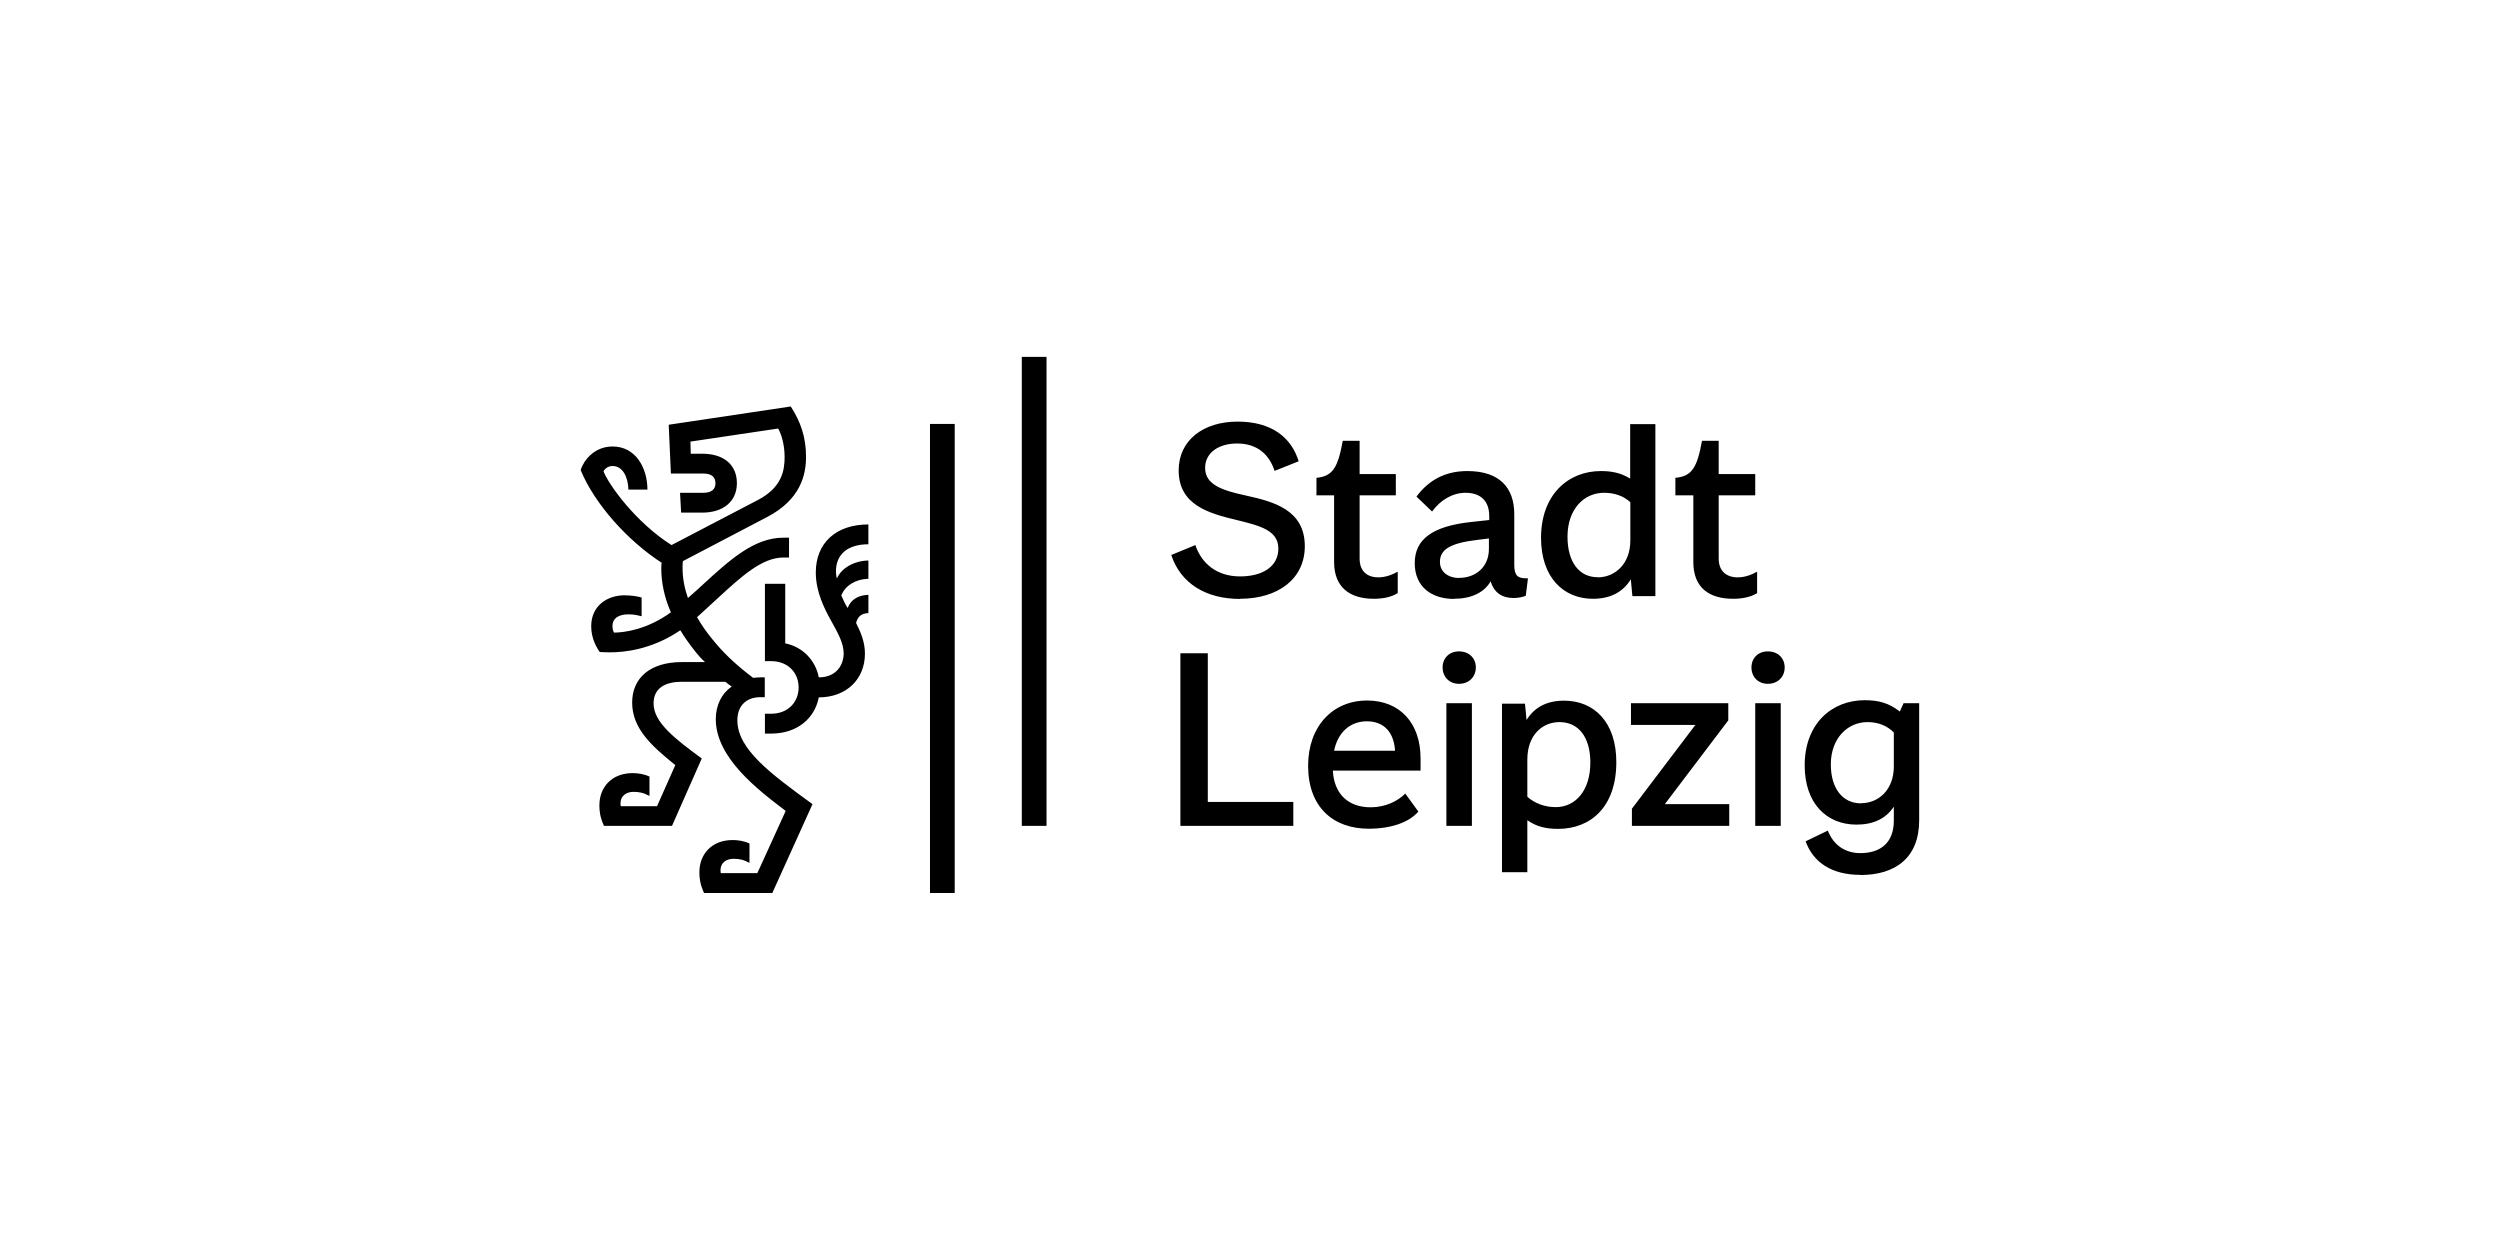 <?xml version="1.0" encoding="UTF-8"?><svg id="Layer_1" xmlns="http://www.w3.org/2000/svg" viewBox="0 0 158.74 79.37"><path d="M110.05,38.02c.56,0,1.11-.1,1.52-.36v-1.36c-.39.22-.82.36-1.23.36-.73,0-1.21-.41-1.21-1.19v-4.02h2.32v-1.35h-2.32v-2.11h-1.06c-.31,1.7-.63,2.25-1.69,2.35v1.11h1.14v4.24c0,1.62,1,2.33,2.52,2.33ZM112.25,43.42c.63,0,1.07-.44,1.07-1.04s-.44-1.02-1.07-1.02-1.04.44-1.04,1.02.41,1.04,1.04,1.04ZM118.17,51.01c-1.19,0-1.92-.97-1.92-2.47,0-1.67,1.07-2.69,2.33-2.69.66,0,1.24.22,1.67.66v2.16c0,1.48-.97,2.33-2.08,2.33ZM101.15,38.02c1.11,0,1.91-.43,2.4-1.24l.1,1.07h1.46v-10.92h-1.6v3.46c-.58-.36-1.16-.48-1.86-.48-2.06,0-3.8,1.48-3.8,4.24,0,2.52,1.43,3.87,3.29,3.87ZM118.12,55.56c2.23,0,3.74-1.09,3.74-3.48v-7.43h-.99l-.24.53c-.7-.55-1.36-.72-2.23-.72-2.08,0-3.81,1.48-3.81,4.14,0,2.42,1.4,3.76,3.29,3.76,1.06,0,1.86-.37,2.37-1.14v.89c0,1.38-.82,2.06-2.13,2.06-1,0-1.72-.55-2.06-1.43l-1.41.68c.48,1.33,1.65,2.13,3.47,2.13ZM101.44,36.65c-1.16,0-1.91-.95-1.91-2.57,0-1.77,1.06-2.79,2.32-2.79.65,0,1.23.19,1.67.6v2.42c0,1.52-.99,2.35-2.08,2.35ZM111.45,52.44h1.62v-7.79h-1.62v7.79ZM92.32,38.02c1.09,0,1.92-.39,2.33-1.11.22.73.73,1.06,1.45,1.06.29,0,.56-.05.78-.14l.14-1.11h-.1c-.53,0-.77-.15-.77-.85v-3.22c0-1.67-.92-2.74-2.98-2.74-1.38,0-2.43.55-3.23,1.62l.99.95c.56-.77,1.34-1.19,2.13-1.19.94,0,1.5.51,1.5,1.47v.26l-1.12.12c-2.52.27-3.61,1.12-3.61,2.62s1.07,2.27,2.5,2.27ZM103.62,52.44h6.18v-1.38h-4.09l4.03-5.32v-1.09h-6.18v1.38h4.09l-4.03,5.32v1.09ZM92.67,36.7c-.75,0-1.24-.41-1.24-1.02,0-.77.61-1.19,2.38-1.4l.73-.09v.66c0,1.18-.87,1.84-1.87,1.84ZM87.23,38.02c.56,0,1.11-.1,1.52-.36v-1.36c-.39.22-.82.36-1.23.36-.73,0-1.19-.41-1.19-1.19v-4.02h2.3v-1.35h-2.3v-2.11h-1.07c-.31,1.7-.63,2.25-1.67,2.35v1.11h1.12v4.24c0,1.62,1.02,2.33,2.52,2.33ZM98.78,51.25c-.68,0-1.34-.24-1.8-.66v-2.37c0-1.53.94-2.37,2.04-2.37,1.21,0,1.96.95,1.96,2.57,0,1.79-.95,2.83-2.2,2.83ZM92.64,43.42c.63,0,1.07-.44,1.07-1.04s-.44-1.02-1.07-1.02-1.04.44-1.04,1.02.41,1.04,1.04,1.04ZM95.36,55.38h1.62v-3.3c.61.43,1.23.55,1.96.55,2.03,0,3.69-1.36,3.69-4.24,0-2.54-1.41-3.9-3.32-3.9-1.11,0-1.89.43-2.38,1.23l-.1-1.04h-1.46v10.72ZM78.73,38.02c2.42,0,4.12-1.26,4.12-3.34,0-2.3-1.97-2.83-3.76-3.22-1.41-.31-2.57-.65-2.57-1.75,0-.97.87-1.55,2.03-1.55,1.26,0,2.04.68,2.38,1.74l1.53-.61c-.46-1.5-1.7-2.52-3.88-2.52s-3.74,1.19-3.74,3.1c0,2.21,1.94,2.73,3.69,3.15,1.46.36,2.64.65,2.64,1.81s-1.02,1.77-2.43,1.77-2.42-.75-2.84-1.99l-1.53.63c.6,1.81,2.2,2.79,4.37,2.79ZM91.84,52.44h1.62v-7.79h-1.62v7.79ZM84.71,47.67c.22-1.11.97-1.87,2.08-1.87s1.72.72,1.79,1.87h-3.86ZM86.89,52.62c1.46,0,2.59-.41,3.17-1.09l-.83-1.14c-.49.49-1.28.87-2.2.87-1.4,0-2.32-.82-2.4-2.33h5.57v-.77c0-2.27-1.33-3.68-3.4-3.68-2.18,0-3.74,1.64-3.74,4.14,0,2.64,1.6,4,3.85,4ZM74.95,52.44h7.17v-1.52h-5.43v-9.44h-1.74v10.95ZM64.88,52.44h1.57v-29.78h-1.57v29.78ZM59.05,56.7h1.57v-29.78h-1.57v29.78ZM48.57,46.58h.39c1.67,0,2.77-.97,3.03-2.3,1.74,0,2.93-1.14,2.93-2.78,0-.72-.26-1.35-.56-1.94.02-.12.1-.31.22-.43s.34-.2.56-.2v-1.16c-.66.02-1.11.31-1.31.82h-.02c-.14-.22-.29-.55-.39-.78.24-.63.92-1.04,1.72-1.06v-1.16c-.92.02-1.7.48-1.99,1.12h-.02c-.03-.14-.05-.27-.05-.43,0-1.09.75-1.72,2.06-1.72v-1.26c-2.06,0-3.34,1.18-3.34,3.05,0,1.23.54,2.3,1.02,3.15.39.7.75,1.35.75,1.99,0,.7-.44,1.52-1.58,1.52-.2-1.06-1-1.93-2.13-2.16v-3.78h-1.29v4.91h.39c1.09,0,1.75.75,1.75,1.67s-.66,1.67-1.75,1.67h-.39v1.26ZM44.72,56.7h4.32l2.55-5.64c-2.67-1.94-4.77-3.49-4.77-5.32,0-1.07.73-1.47,1.43-1.47h.31v-1.26h-.31c-.15,0-.29.02-.43.03-1.24-.94-1.96-1.67-2.62-2.49-.31-.37-.68-.9-.94-1.36l1.34-1.23c1.48-1.36,2.79-2.56,4.14-2.56h.36v-1.26h-.36c-1.86,0-3.42,1.43-5.09,2.96-.29.27-.61.56-.97.87-.22-.63-.34-1.26-.34-1.91,0-.17,0-.31.02-.43l5.33-2.79c2.16-1.12,2.49-2.71,2.49-3.83,0-1.24-.34-2.23-.97-3.2l-7.75,1.16.14,3.1h2.08c.49,0,.75.22.75.61s-.26.61-.75.61h-1.5l.07,1.26h1.34c1.36,0,2.2-.73,2.2-1.87s-.8-1.87-2.2-1.87h-.73l-.02-.77,5.57-.83c.17.29.41.95.41,1.81s-.17,1.93-1.7,2.73l-5.48,2.86c-2.26-1.43-3.97-3.8-4.32-4.68.1-.2.32-.34.58-.34.65,0,.99.73,1,1.5h1.21c0-1.38-.75-2.74-2.21-2.74-.54,0-1.04.19-1.45.58-.24.22-.48.58-.58.92.89,2.16,3,4.5,5.14,5.88-.02.14-.02.24-.02.36,0,.92.2,1.86.61,2.79-1.53,1.11-2.96,1.28-3.61,1.29-.05-.09-.1-.22-.1-.41,0-.56.48-.75,1-.75.2,0,.39,0,.85.12v-1.19c-.22-.07-.66-.14-1.09-.14-1.11,0-2.11.68-2.11,1.96,0,.55.17,1.11.54,1.64.27.02.51.02.68.02.8,0,2.59-.14,4.44-1.4.27.46.63.95.99,1.4.15.19.32.39.56.6v.02h-1.46c-2.01,0-3.15,1.01-3.15,2.57,0,1.65,1.24,2.76,2.74,3.97l-1.16,2.61h-2.3c-.02-.09-.02-.12-.02-.19,0-.48.39-.72.82-.72.36,0,.63.05,1.02.26v-1.23c-.36-.17-.75-.22-1.07-.22-1.33,0-2.11.9-2.11,2.04,0,.36.03.73.29,1.31h4.32l1.89-4.28c-1.72-1.26-3.06-2.3-3.06-3.49,0-1.01.78-1.38,1.79-1.38h2.77c.14.12.24.2.39.29v.02c-.63.44-1,1.18-1,2.06,0,2.44,2.62,4.45,4.44,5.83l-1.8,3.95h-2.32c-.02-.09-.02-.12-.02-.19,0-.48.39-.72.82-.72.36,0,.63.05,1.02.26v-1.23c-.36-.17-.75-.22-1.07-.22-1.33,0-2.11.9-2.11,2.04,0,.36.03.73.29,1.31Z"/></svg>